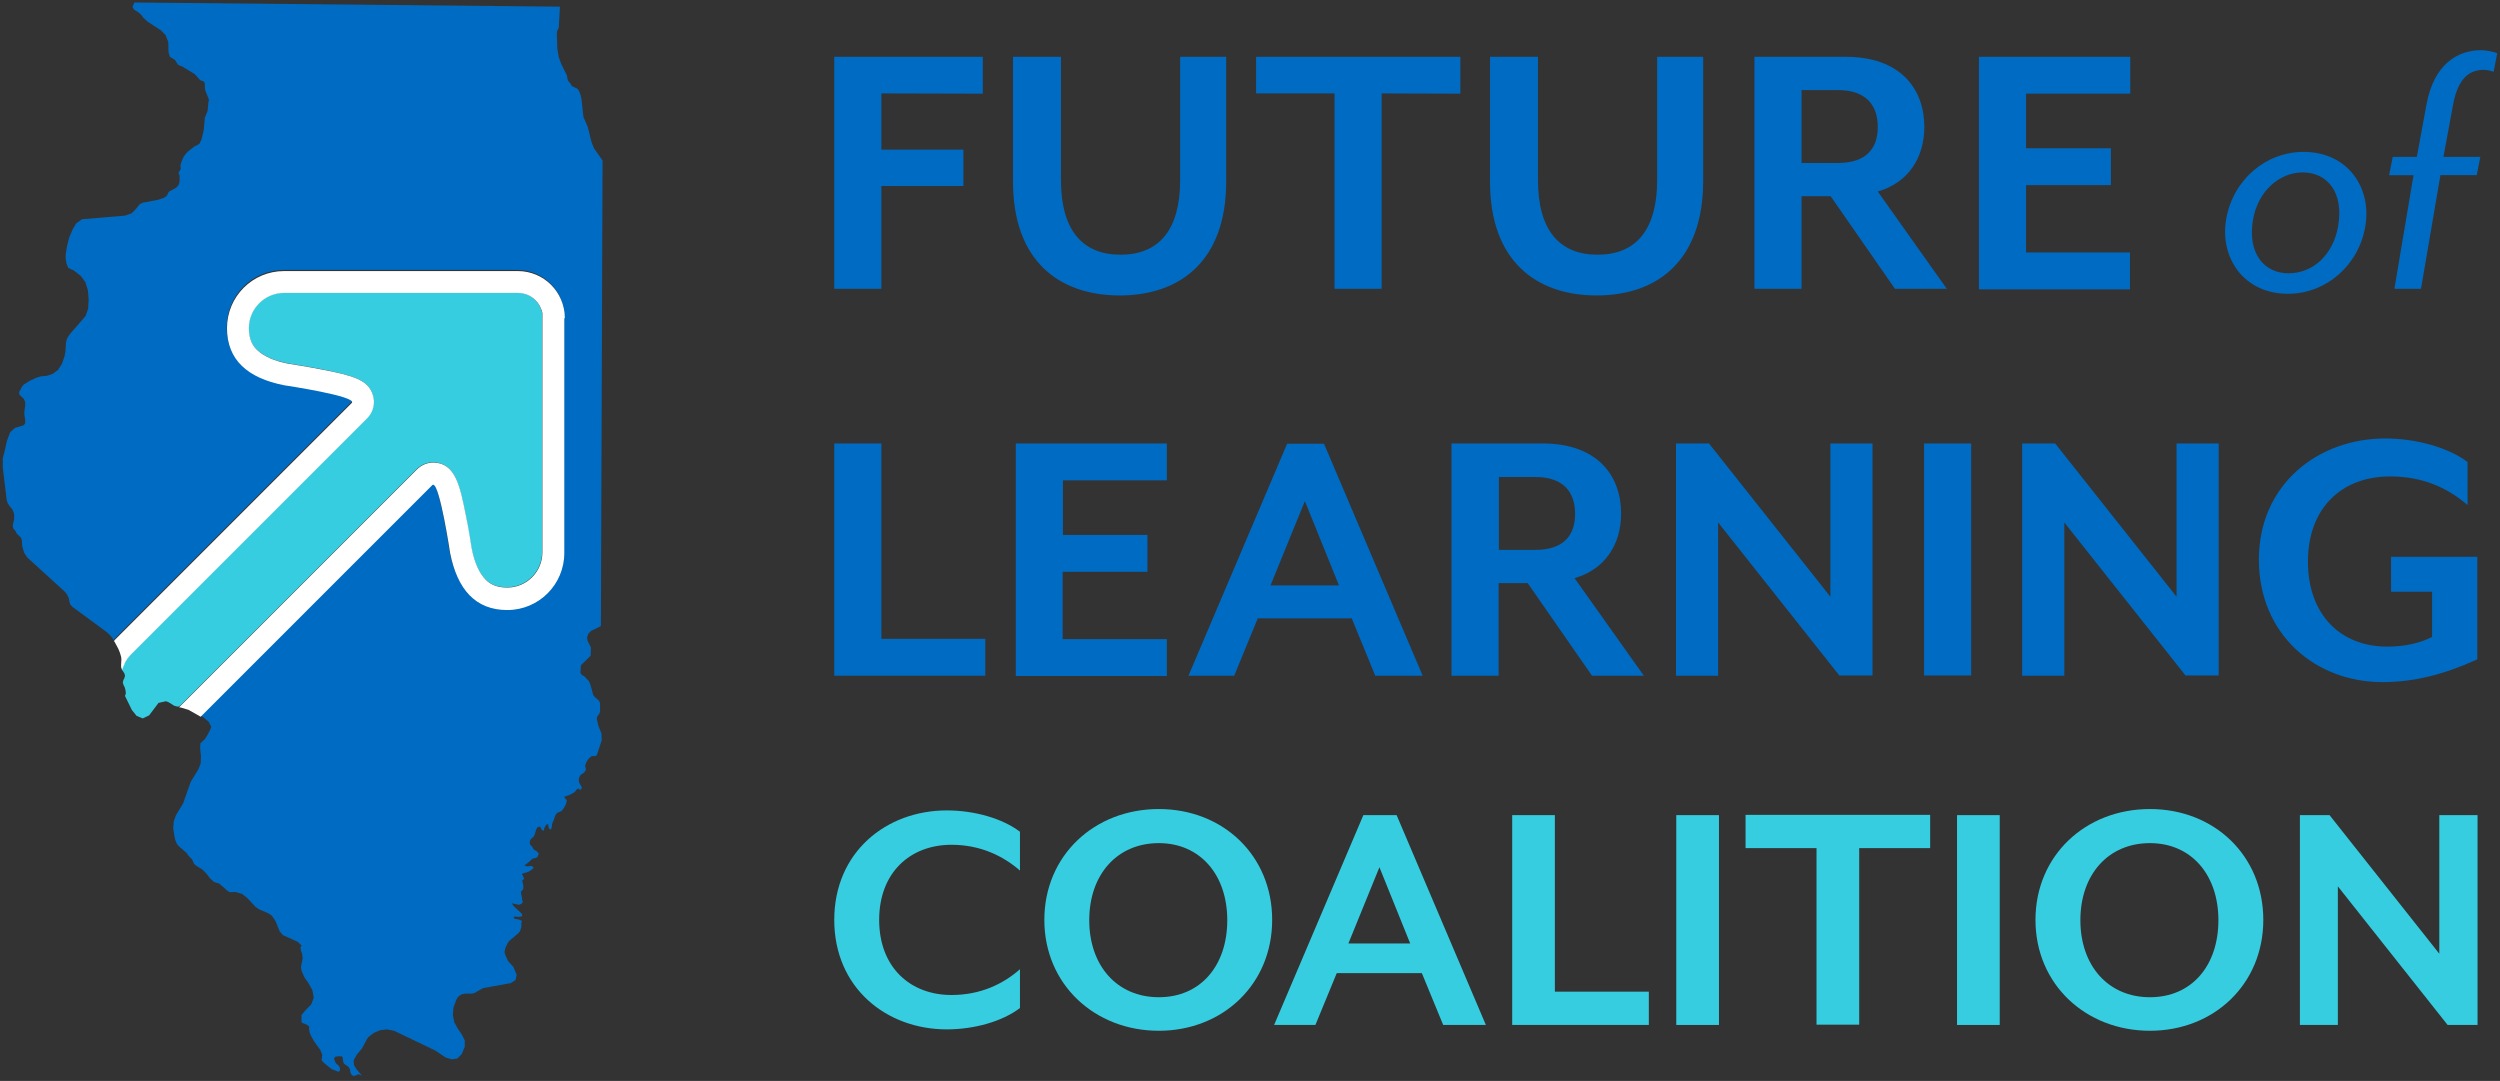 <svg xmlns="http://www.w3.org/2000/svg" xmlns:xlink="http://www.w3.org/1999/xlink" id="Horizontal" x="0px" y="0px" viewBox="0 0 902 390" style="enable-background:new 0 0 902 390;" xml:space="preserve"><rect x="0" y="0" width="902" height="390" fill="#333333" stroke="none"/> <style type="text/css"> .st0{fill:#006BC2;} .st1{fill:#36CDE0;} .st2{fill:#FFFFFF;} </style> <g> <g> <path class="st0" d="M217,264.6l-1.1-2.7l-0.6-2.6l0.2-0.8l0.8-1.1l0.2-0.8v-2.8l-0.3-0.9l-1.6-1.4l-0.6-0.8l-0.3-1.2L213,247 l-0.5-1.2l-1.6-1.7l-0.8-0.5l-0.4-0.3l-0.3-0.6l0.2-2.7l3.5-3.4l0.1-3l-1.2-2.4l-0.2-1.2l0.5-1.4l1-1l3.3-1.6l0.2-0.3 c0.2-55.9,0.4-111.9,0.6-167.8l-3.1-4.4l-0.9-2.3l-1.3-5.3l-1.6-3.7l-0.7-6.4l-0.3-1.4l-0.5-1.4l-0.3-0.5l-0.4-0.5l-1.9-0.9 l-0.3-0.4l-0.2-0.5l-0.5-0.5l-0.5-0.7l-0.2-0.8l-0.1-0.8l-0.3-0.7l-1.8-3.6l-0.9-2.5l-0.5-2.9l-0.2-5.5l0.1-0.8l0.2-0.6l0.2-0.3 l0.2-0.5L202,3l0-0.6c-51.2-0.5-102.3-1-153.5-1.5l-0.7,1.6l0.6,1L50,4.5l0.9,0.8l0.8,1.1l1.7,1.5l4.6,3l1.7,1.7l1,2.5v-0.5 l0.1,4.2l0.5,1.7l1.8,1.1l1.1,1.7l0.7,0.4l0.7,0.2l4.6,2.8l0.5,0.5l1.4,1.6l0.5,0.3l0.8,0.2l0.4,0.5l0.1,0.8v1.1l0.2,1l1.3,3.3 l-0.2,0.9l-0.3,3.1l-1,2.5l-0.4,4.5l-0.8,3.3l-0.7,1.5l-0.9,0.6l-0.9,0.4l-2.3,1.8l-0.8,0.8l-0.8,1.1l-0.7,1.5l-0.5,1.6L65.2,61 l-0.8,1.4l0.1,0.3l0.2,0.3l0.1,0.4v1.7L64.7,66l-0.3,0.8l-0.8,0.9L61.2,69l-0.5,0.5l-0.4,1l-1,0.8L57,72.1l-5.4,1l-1.1,0.5 L48.5,76l-1.1,1l-2.3,0.8l-15.5,1.3l-2.1,1.5l-1.3,2.2L25,85.6l-0.8,3.1l-0.5,3.1v1.5l0.3,1.8l0.6,1.5l1.1,0.6l0.8,0.3l2.7,2.1 l1.6,2.2l0.9,2.9L32,108l-0.2,3.4l-0.9,2.6l-5.4,6.2l-1,1.4l-0.5,1.1l-0.2,1.1l-0.2,3.1l-0.3,1.6l-1,2.9l-1.4,2.1l-1.9,1.4 l-2.1,0.7l-2.2,0.2l-1.6,0.5l-2.4,1.1l-2.2,1.4l-0.9,1.2l-0.1,0.5l-0.5,0.7l-0.1,0.7l0.2,0.6l1.5,1.4l0.5,1.2l0,1.2l-0.3,2.2v1.2 l0.3,1.9v1.1l-0.5,0.7l-3.2,1l-1.7,1.5l-1.2,3.2l-0.8,3.6L1,165.4l0,3.3l1.4,11.6l0.3,1.1l0.7,1.1l0.9,1.1l0.3,0.5l0.2,0.5 l0.2,0.5l0.1,0.6v1.7l-0.5,2.1l0.1,0.8l0.2,0.5l0.7,0.8l0.4,0.9l1.5,1.4l0.3,0.7l0.1,0.7l0.1,1.7l0.7,2.4l1.1,1.7l13.6,12.4l0.8,1 l0.6,1.3l0.3,1.5l0.3,0.9l0.8,0.8l12.5,9.2l1.2,1.2l1.3,1.7l-0.2-0.2c0.2-0.2,0.5-0.5,0.7-0.8l85.1-85.1 c2.4-2.4-24.4-6.4-24.4-6.4c-13.2-2.6-20.6-9.2-20.6-20.6c0-11.4,9.2-20.6,20.6-20.6h84.3c9.3,0,16.9,7.5,16.9,16.9 c0,0-0.1,0.1-0.2,0.2c0,0,0,0.1,0,0.1v84.3c0,11.4-9.2,20.6-20.6,20.6c-11.4,0-18-7.4-20.6-20.6c0,0-4-26.8-6.4-24.4l-83.6,83.6 l0.9,0.5l2.2,1.8l0.9,1.8l-0.4,1.2l-0.9,1.7l-1,1.6l-0.8,0.7l-0.8,0.8l-0.1,1.7l0.3,2.8l-0.1,2.8l-0.9,2.2l-2.7,4.4l-2.7,7.7 l-2.6,4.3l-0.8,2.2l-0.2,2.6l0.5,3.2l0.3,1.1l0.3,0.8l0.4,0.7l0.5,0.6l3,2.6l0.3,0.6l1.5,1.6l0.3,0.6l0.4,1l1,0.8l2,1.2l1.4,1.4 l1.3,1.7l1.5,1.4l1.9,0.6l3,2.6l0.8,0.5l2-0.1l2.4,0.7l1.8,1.4l3.1,3.3l1.3,0.9l3.3,1.4l1.3,0.9l1.3,1.9l1.5,3.7l1.2,1.4l5.3,2.4 l1.4,1.3l-0.4,0.8l0.2,1.1l0.4,1.2l0.2,1.2l-0.1,1.1l-0.3,1.2l-0.2,1.2l0.2,1.4l1.1,2.4l1.5,2.2l1.3,2.3l0.5,2.8l-0.9,2.4 l-1.9,1.9l-1.6,1.9v2.6l0.3,0.3l1.1,0.4l0.5,0.2l0.9,0.7l-0.1,0.9l0.2,1.1l0.4,1.1l1.2,2.2l2.2,3l0.8,1.9l-0.3,1.9l0.9,1l2.7,2.2 l2.2,0.9h0.6l0.3-0.7l-0.2-1l-0.4-0.5l-0.5-0.4l-0.5-0.5l-0.6-1.5l0.4-0.7l1-0.2h1.3l0.4,0.3l0.2,1.6l0.2,0.6l0.5,0.5l1.1,0.7 l0.4,0.5l0.3,0.7l0.1,0.7l0.2,0.7l0.5,0.6l0.6,0.2l0.7-0.2l0.6-0.3l0.5-0.1l1.1,0.5l-1.9-2.2l-1-1.6l-0.1-1.8l1.2-2.1l1.8-2.1 l1.8-3.4l0.5-0.7l1.9-1.5l2.3-1l2.5-0.3l2.6,0.5l14.8,7.1l3.9,2.6l2.1,0.6l2-0.3l1.6-1.6l1.1-2.7l0-2.2l-1-2l-1.6-2.4l-1.2-2.2 l-0.5-2.5l0.2-2.7l1-2.8l0.5-0.9l0.7-0.7l0.9-0.5l1.1-0.2l2.4,0l0.9-0.2l3.2-1.8l10-1.8l1.7-1.1l0.4-1.9l-1.2-2.9l-1.6-1.7 l-0.3-0.4l-0.9-1.9l-0.4-1.3l0.4-1.6l0.7-1.5l0.6-0.9l3.1-2.6l0.8-0.9l0.5-1.5v-1.4l0.2-0.9l-1.3-0.5l-1-0.1l-0.4-0.2l-0.2-0.3 v-0.3l0.2-0.1l1.6,0.1l0.8-0.1l0.5-0.3l-0.3-0.8l-2.7-2.5l-0.9-1.2l2.4,0.5h0.5l0.9-0.5l0.2-0.5l-0.2-0.7l-0.1-0.9l-0.3-1.4v-0.8 l0.5-0.4l0.3-0.5l0-1.1l-0.2-1.1l-0.2-0.7l0.7-0.8l-0.8-1.7l0.7-0.3l0.9-0.2l1-0.4l0.9-0.6l0.8-0.7l-0.8-0.7l-1.7,0.2l-0.9-0.4 l1.3-0.9l1.2-1.1l0.5-0.4l1.2-0.3l0.5-0.3l0.5-1.2l-0.7-0.8l-1-0.6l-0.5-0.7l-0.2-0.4l-0.4-0.4l-0.4-0.5l-0.1-0.7l0.2-0.8l0.4-0.5 l0.5-0.4l0.5-0.6l0.4-1.1l0.3-1.1l0.5-0.9l1-0.3l0.1,0.4l0.5,0.8l0.6,0.4l0.4-1.3l0.3-0.5l0.4-0.5l0.4-0.2l0.2,0.3l0.1,0.7 l0.2,0.7l0.5,0.3l0.3-0.3l0.2-0.8l0.1-0.9l0.2-0.6l0.4-0.8l0.5-1.6l0.5-0.8l0.4-0.3l1-0.4l0.4-0.2l0.8-1l0.8-1.5l0.3-1.4l-0.8-0.8 v-0.5l1.6-0.5l1.7-0.9l0.5-0.4l0.5-0.7l0.4-0.3h0.5l0.3,0.3l0.3,0.1l0.4-0.8V284l-0.9-1.5l-0.2-1.1l0.2-1l0.5-0.8l0.7-0.5l0.7-0.4 h-0.3l0.2-0.1l0.2-0.2l0.2-0.3l0.2-0.4l-0.3-1.4l0.5-1.4l0.8-1.2l0.9-0.8l0.5-0.1h0.7l0.6-0.1l0.3-0.5l1.7-5.1L217,264.6 L217,264.6z"></path> <path class="st1" d="M65.2,254.4l85.1-85.1c1.6-1.6,3.7-2.5,5.9-2.5c8,0,9.7,8.6,11.7,18.6c1.1,5.7,2,11.3,2.2,12.4 c1,5.1,2.7,8.8,4.9,11.1c1.2,1.3,3.4,3,7.9,3c7,0,12.7-5.7,12.7-12.7v-84.1c0-0.1,0-0.2,0-0.3v-2c-0.4-1.7-1.2-3.3-2.5-4.6 c-1.7-1.7-4-2.6-6.4-2.6h-84.3c-7,0-12.7,5.7-12.7,12.7c0,4.5,1.7,6.7,3,7.9c2.3,2.2,6,3.9,11.1,4.9c1.1,0.2,6.5,1,12.1,2.1 c11.5,2.3,16.8,3.8,18.5,9.1c1,3,0.2,6.2-2,8.5l-85.1,85.1c-0.9,0.9-1.7,2-2.4,3.3l0,0.1l0,0.1c-0.4,0.7-0.7,1.5-0.9,2.2l-0.1-0.1 l1,1.5l0.2,0.8l-0.2,0.8l-0.4,0.8l-0.2,0.9l0.3,0.9L45,248l0.3,1.1l0.1,1.1l-0.3,0.9l2.5,5.1l1.7,2.1l2.2,0.9l2.3-1.1l3.4-4.5 l2.7-0.6l1,0.4l1.9,1.2l1,0.3l1.3,0.1l-0.7-0.1C64.7,254.8,65,254.6,65.2,254.4L65.2,254.4z"></path> <path class="st2" d="M186.8,97.8h-84.3c-11.4,0-20.6,9.2-20.6,20.6s7.4,18,20.6,20.6c0,0,26.8,4,24.4,6.4l-85.1,85.1 c-0.2,0.2-0.5,0.5-0.7,0.8l0.2,0.2l1.4,2.6l0.6,1.5l0.4,1.4l0.1,0.9l-0.1,1.9l0,0.9l0.3,0.9l0.1,0.1c0.2-0.8,0.5-1.5,0.9-2.2 l0-0.1l0-0.1c0.6-1.2,1.4-2.3,2.4-3.3l85.1-85.1c2.2-2.2,3-5.5,2-8.5c-1.7-5.3-7-6.9-18.5-9.1c-5.6-1.1-11-1.9-12.1-2.1 c-5.1-1-8.8-2.7-11.1-4.9c-1.3-1.2-3-3.4-3-7.9c0-7,5.7-12.7,12.7-12.7h84.3c2.4,0,4.7,0.9,6.4,2.6c1.3,1.3,2.1,2.9,2.5,4.6v2 c0,0.1,0,0.2,0,0.3v84.1c0,7-5.7,12.7-12.7,12.7c-4.5,0-6.7-1.7-7.9-3c-2.2-2.3-3.9-6-4.9-11.1c-0.2-1.1-1-6.7-2.2-12.4 c-2-10-3.7-18.6-11.7-18.6c-2.2,0-4.3,0.9-5.9,2.5l-85.1,85.1c-0.2,0.2-0.5,0.5-0.7,0.7l0.7,0.1l2.7,0.8l4.4,2.5l83.6-83.6 c0.1-0.1,0.2-0.1,0.3-0.1c2.4,0,6.1,24.6,6.1,24.6c2.6,13.2,9.2,20.6,20.6,20.6l0,0c11.4,0,20.6-9.2,20.6-20.6V115 c0,0,0-0.1,0-0.1c0.1-0.1,0.2-0.2,0.2-0.2C203.7,105.3,196.2,97.8,186.8,97.8L186.8,97.8z"></path> </g> <g> <g> <g> <path class="st0" d="M318,33.7V54h29.6v13.1H318v37.1h-17V20.5h53.6v13.3L318,33.7L318,33.7z"></path> <path class="st0" d="M404,106.6c-22.1,0-38.5-12.7-38.5-41V20.5h17.3V65c0,18.1,7.8,26.9,21.5,26.9s21.5-8.8,21.5-26.9V20.5 h16.6v45.1C442.4,93.9,426,106.6,404,106.6L404,106.6z"></path> <path class="st0" d="M498.5,33.7v70.5h-17V33.7h-28.3V20.5h73.7v13.3L498.5,33.7L498.5,33.7z"></path> <path class="st0" d="M576.1,106.6c-22.1,0-38.5-12.7-38.5-41V20.5h17.3V65c0,18.1,7.8,26.9,21.5,26.9s21.5-8.8,21.5-26.9V20.5 h16.6v45.1C614.4,93.9,598.1,106.6,576.1,106.6L576.1,106.6z"></path> <path class="st0" d="M702.4,104.2h-18.7l-23.2-33.4h-10.5v33.4h-17V20.5H666c19.8,0,28.3,11.7,28.3,25.3 c0,11.3-6,20.2-16.8,23.3L702.4,104.2L702.4,104.2z M650,58.8h13.1c10.6,0,14.4-5.6,14.4-13s-3.8-13.3-14.4-13.3H650V58.8z"></path> <path class="st0" d="M714,104.2V20.5h54.6v13.3H731v19.7h30.6v13.3H731v24.3h37.5v13.3H714z"></path> </g> <g> <path class="st0" d="M825.5,106c-15.9,0-24.7-13-22.3-26.9c2.4-14.1,14.2-24.3,27.9-24.3c16.1,0,24.7,13.1,22.3,26.9 C851,95.8,839.2,106,825.5,106L825.5,106z M830.8,62.2c-8.2,0-16.1,6.6-17.9,17c-2.1,12.1,3.9,19.4,12.8,19.4 c8.9,0,16.1-6.7,17.9-17C845.7,69.4,839.7,62.2,830.8,62.2z"></path> <path class="st0" d="M870.8,63.2h-8.8l1.3-6.6h8.7l3.5-19c2.7-14.5,11.2-19.5,19.8-19.5c1.7,0,4.9,0.7,5.7,1.1l-1.3,6.7 c-1.3-0.4-2.2-0.7-3.6-0.7c-5.4,0-9.3,3.4-11,12.4l-3.5,19h13.3l-1.3,6.6h-13.1l-7,41h-9.6L870.8,63.2L870.8,63.2z"></path> </g> </g> <g> <path class="st0" d="M301,243.8V160h17v70.5h37.5v13.3H301z"></path> <path class="st0" d="M366.5,243.8V160H421v13.3h-37.5V193H414v13.3h-30.6v24.3H421v13.3H366.5z"></path> <path class="st0" d="M496.2,243.8l-8.5-20.7h-33.9l-8.5,20.7h-16.5l35.6-83.7h13.3l35.6,83.7H496.2L496.2,243.8z M470.8,180.8 l-12.4,30.4h24.7L470.8,180.8L470.8,180.8z"></path> <path class="st0" d="M593.1,243.8h-18.7l-23.2-33.4h-10.5v33.4h-17V160h32.9c19.8,0,28.3,11.7,28.3,25.3c0,11.3-6,20.2-16.8,23.3 L593.1,243.8L593.1,243.8z M540.8,198.4h13.1c10.6,0,14.4-5.6,14.4-13c0-7.4-3.8-13.3-14.4-13.3h-13.1V198.4z"></path> <path class="st0" d="M663.7,243.8l-43.8-55.3v55.3h-15.2V160h11.9l43.8,55.3V160h15.2v83.7H663.7z"></path> <path class="st0" d="M694.2,243.8V160h17v83.7H694.2z"></path> <path class="st0" d="M788.6,243.8l-43.8-55.3v55.3h-15.2V160h11.9l43.8,55.3V160h15.2v83.7H788.6z"></path> <path class="st0" d="M859.5,246.1c-24.1,0-44.5-17.2-44.5-44.2s21.2-43.7,45.6-43.7c11,0,22.7,3.2,29.7,8.5v15.5 c-7-5.9-15.6-10.3-28-10.3c-17.4,0-29.6,11.4-29.6,30.7s11.9,30.7,28.6,30.7c6.4,0,11.9-1.3,16.2-3.5v-16.3h-14.8v-12.6h31.1v37 C889.1,239.9,876,246.2,859.5,246.1L859.5,246.1z"></path> </g> <g> <path class="st1" d="M341.6,371.4c-21.8,0-40.6-15-40.6-39.5s18.8-39.5,40.6-39.5c10,0,20.1,2.9,26.4,7.7v14 c-6.1-5.3-14.3-9.3-24.7-9.3c-15,0-26.1,10.1-26.1,27.1c0,17,11.1,27.1,26.1,27.1c10.5,0,18.7-4,24.7-9.3v14 C361.7,368.5,351.6,371.4,341.6,371.4L341.6,371.4z"></path> <path class="st1" d="M418.1,371.9c-23.2,0-41.3-16.8-41.3-40c0-23.2,18-40,41.3-40c23.2,0,40.9,16.8,40.9,40 C459,355.1,441.2,371.9,418.1,371.9z M418.1,304.2c-15.1,0-25.1,11.4-25.1,27.8c0,16.4,10,27.8,25.1,27.8 c15.1,0,24.7-11.4,24.7-27.8S433,304.2,418.1,304.2z"></path> <path class="st1" d="M520.7,369.8l-7.7-18.7h-30.7l-7.7,18.7h-14.9l32.2-75.7h12l32.2,75.7L520.7,369.8L520.7,369.8z M497.7,312.9l-11.2,27.5h22.3L497.7,312.9z"></path> <path class="st1" d="M545.6,369.8v-75.7H561v63.7h33.9v12L545.6,369.8L545.6,369.8z"></path> <path class="st1" d="M604.8,369.8v-75.7h15.4v75.7L604.8,369.8L604.8,369.8z"></path> <path class="st1" d="M670.8,306v63.7h-15.4V306h-25.6v-12h66.6v12H670.8z"></path> <path class="st1" d="M706.1,369.8v-75.7h15.4v75.7L706.1,369.8L706.1,369.8z"></path> <path class="st1" d="M775.7,371.9c-23.2,0-41.3-16.8-41.3-40c0-23.2,18-40,41.3-40c23.2,0,40.9,16.8,40.9,40 C816.6,355.1,798.8,371.9,775.7,371.9z M775.7,304.2c-15.1,0-25.1,11.4-25.1,27.8c0,16.4,10,27.8,25.1,27.8 c15.1,0,24.7-11.4,24.7-27.8S790.6,304.2,775.7,304.2z"></path> <path class="st1" d="M883.1,369.8l-39.6-50v50h-13.7v-75.7h10.7l39.6,50v-50h13.8v75.7L883.1,369.8L883.1,369.8z"></path> </g> </g> </g> </svg>